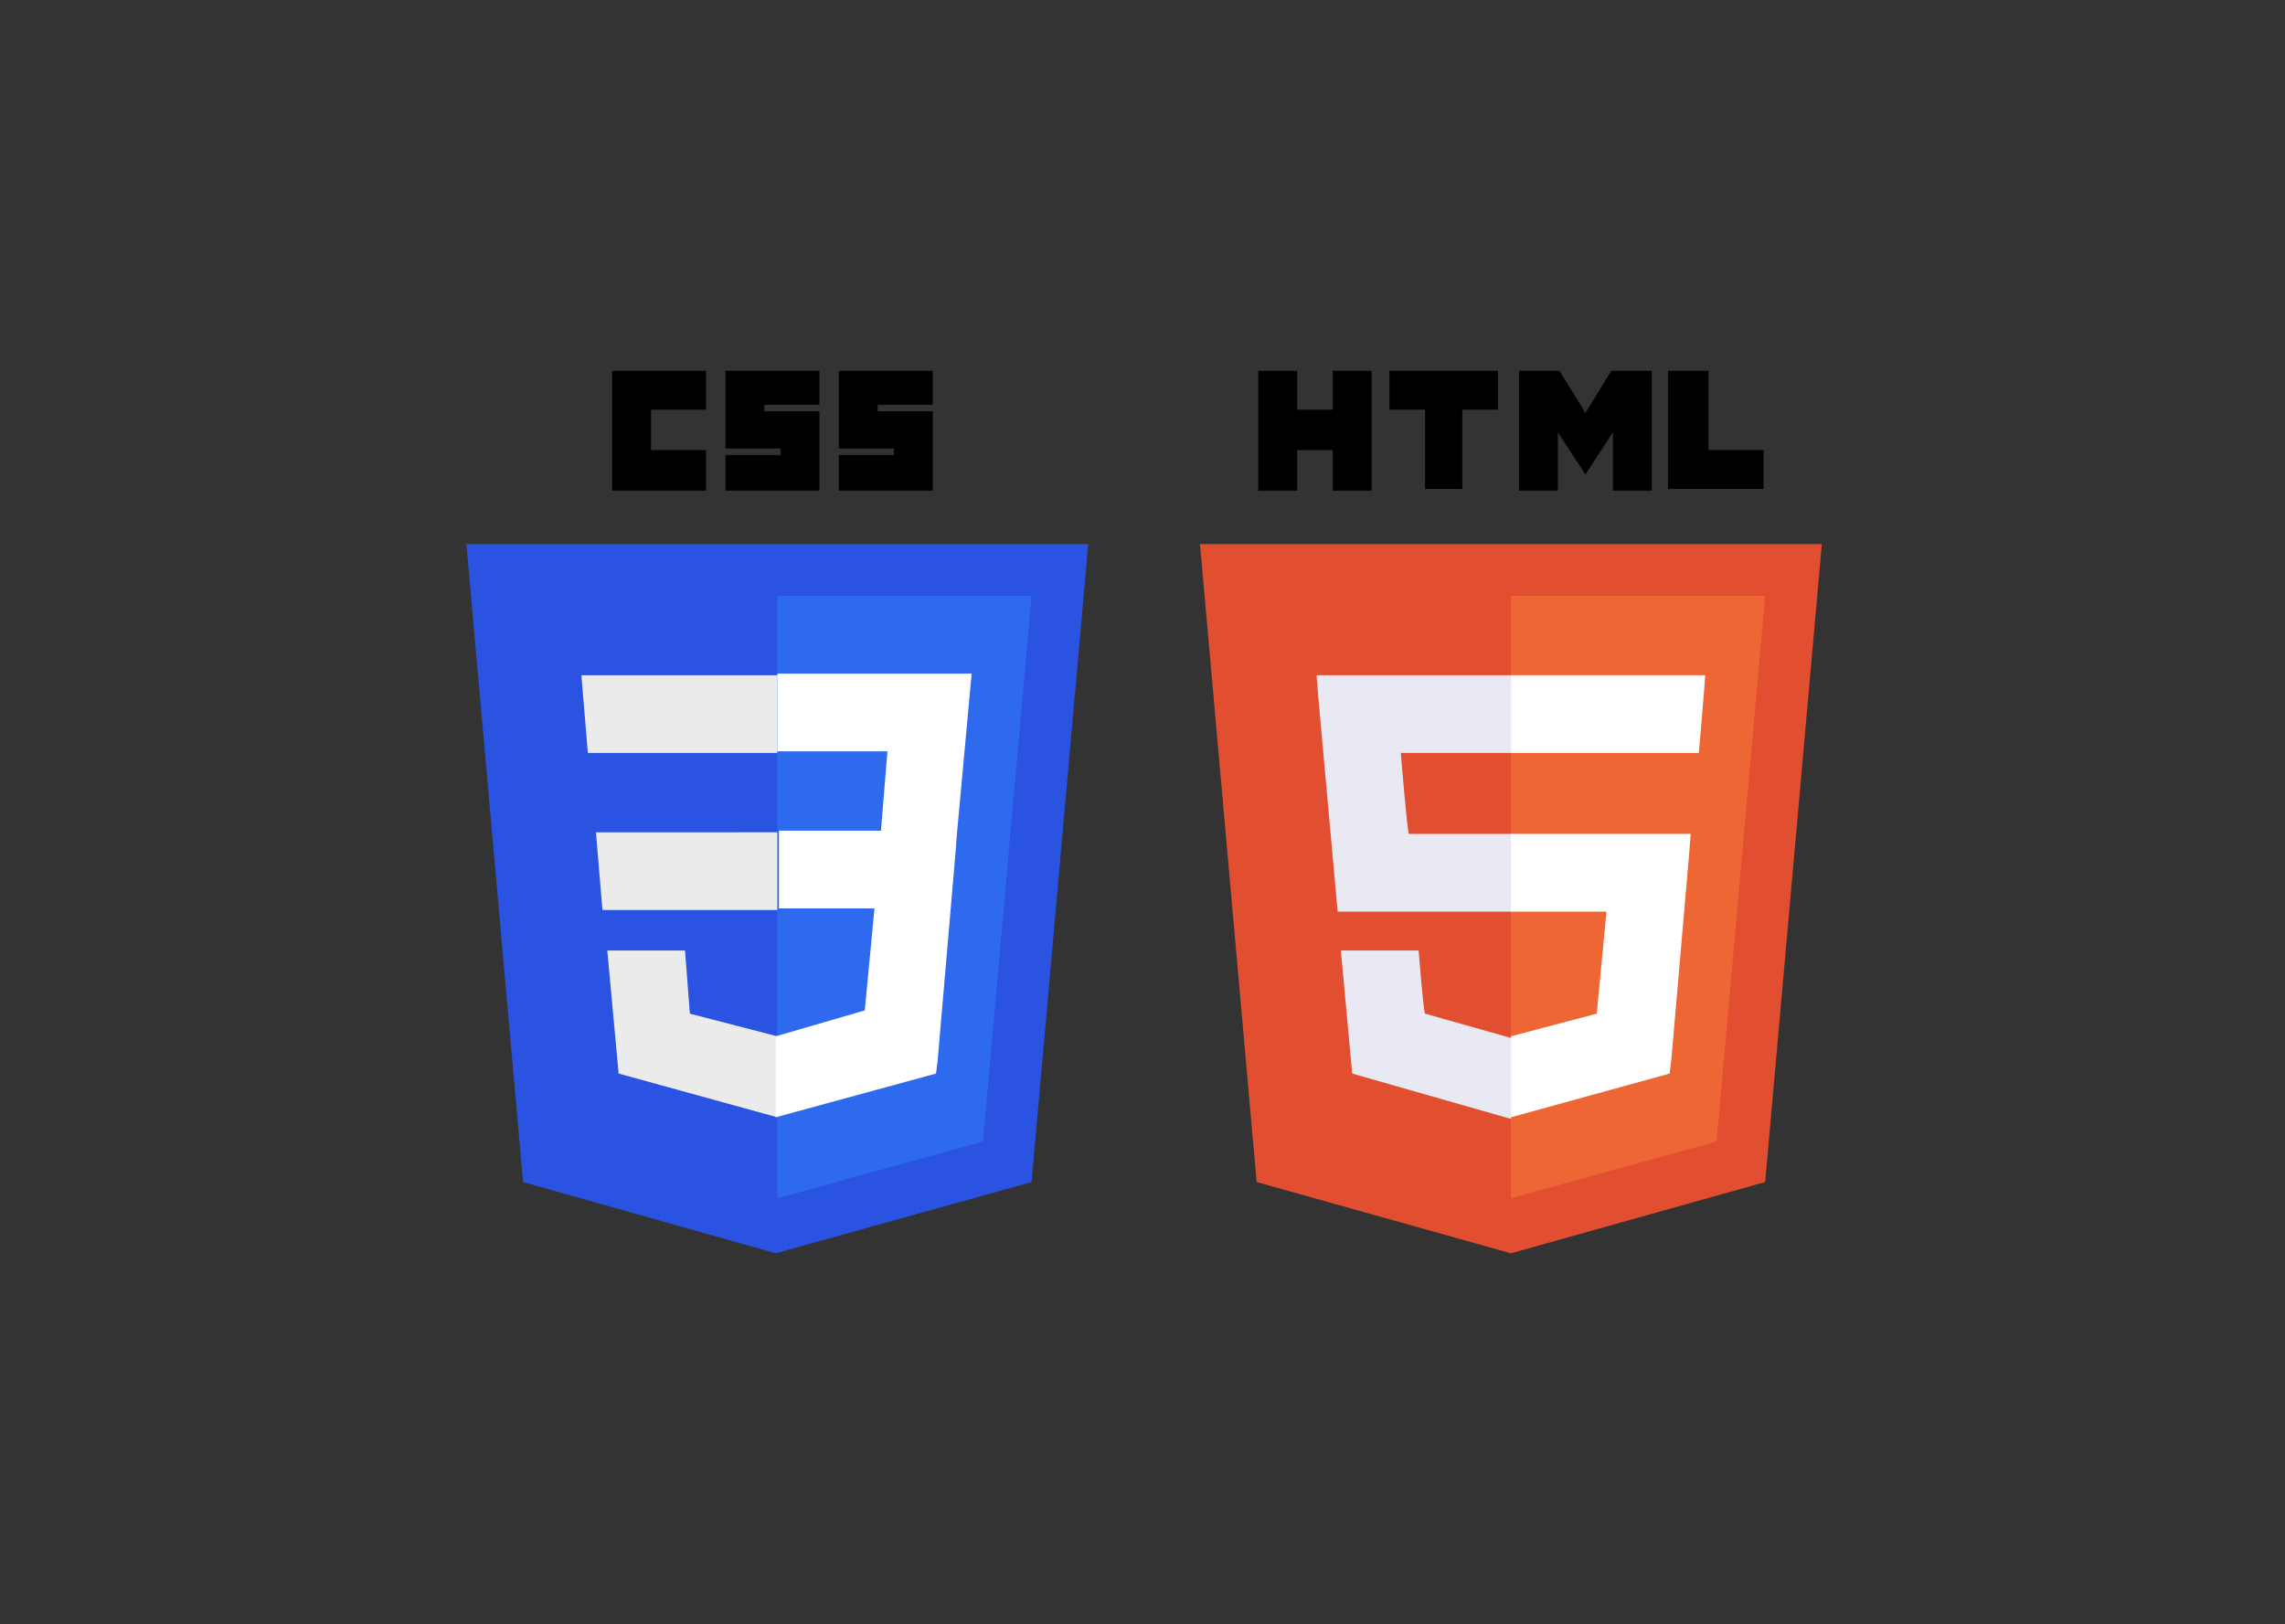<?xml version="1.0" encoding="utf-8"?>
<!-- Generator: Adobe Illustrator 26.0.3, SVG Export Plug-In . SVG Version: 6.00 Build 0)  -->
<svg version="1.0" id="katman_1" xmlns="http://www.w3.org/2000/svg" xmlns:xlink="http://www.w3.org/1999/xlink" x="0px" y="0px"
	 viewBox="0 0 141.1 100.3" style="enable-background:new 0 0 141.1 100.3;" xml:space="preserve">
<rect x="0" y="0" width="141.1" height="100.3" fill="#333333" stroke="none"/>
<style type="text/css">
	.st0{fill-rule:evenodd;clip-rule:evenodd;fill:#2A53E1;}
	.st1{fill-rule:evenodd;clip-rule:evenodd;fill:#2E6AEE;}
	.st2{fill-rule:evenodd;clip-rule:evenodd;fill:#EBEBEB;}
	.st3{fill-rule:evenodd;clip-rule:evenodd;}
	.st4{fill-rule:evenodd;clip-rule:evenodd;fill:#FFFFFF;}
	.st5{fill-rule:evenodd;clip-rule:evenodd;fill:#E24E30;}
	.st6{fill-rule:evenodd;clip-rule:evenodd;fill:#EF6635;}
	.st7{fill-rule:evenodd;clip-rule:evenodd;fill:#E8E9F2;}
</style>
<g>
	<path class="st0" d="M47.9,77.4L32.3,73l-3.5-39.4h38.4L63.7,73L47.9,77.4z"/>
	<path class="st1" d="M60.7,70.5l3-33.7H48V74L60.7,70.5z"/>
	<path class="st2" d="M36.8,51.4l0.4,4.8H48v-4.8H36.8z M35.9,41.7l0.4,4.8H48v-4.8C48,41.7,35.9,41.7,35.9,41.7z M48,64L48,64
		l-5.4-1.4l-0.3-3.9h-4.8l0.7,7.6L48,69l0,0C48,69,48,64,48,64z"/>
	<path class="st3" d="M37.8,22.9h5.8v2.4h-3.4v2.5h3.4v2.5h-5.8V22.9z M44.8,22.9h5.8V25h-3.4v0.4h3.4v4.9h-5.8v-2.2h3.4v-0.4h-3.4
		V22.9z M51.8,22.9h5.8V25h-3.4v0.4h3.4v4.9h-5.8v-2.2h3.4v-0.4h-3.4V22.9z"/>
	<path class="st4" d="M59.1,51.4l0.9-9.8h-12v4.8h6.8l-0.4,4.9h-6.3v4.8h5.9l-0.6,6.3L47.9,64v5l9.9-2.7l0.1-0.8L59,52.7L59.1,51.4z
		"/>
	<path class="st5" d="M112.5,33.6L109,73l-15.7,4.4L77.6,73l-3.5-39.4L112.5,33.6z"/>
	<path class="st6" d="M93.3,74l12.7-3.5l3-33.7H93.3V74z"/>
	<path class="st7" d="M86.5,46.5h6.8v-4.8H81.3l0.1,1.3l1.2,13.3h10.8v-4.8h-6.4C86.9,51.4,86.5,46.5,86.5,46.5z M87.6,58.7h-4.8
		l0.7,7.6l9.8,2.8l0,0v-5l0,0l-5.3-1.5C87.9,62.5,87.6,58.7,87.6,58.7z"/>
	<path class="st3" d="M77.7,22.9h2.4v2.4h2.2v-2.4h2.4v7.4h-2.4v-2.5h-2.2v2.5h-2.4V22.9z M88,25.3h-2.2v-2.4h6.7v2.4h-2.2v4.9H88
		V25.3z M93.7,22.9h2.6l1.6,2.6l1.6-2.6h2.5v7.4h-2.4v-3.6l-1.7,2.6h0l-1.7-2.6v3.6h-2.4V22.9z M103.1,22.9h2.4v4.9h3.4v2.4h-5.9
		V22.9z"/>
	<path class="st4" d="M93.3,56.3h5.9l-0.6,6.3L93.3,64v5l9.8-2.7l0.1-0.8l1.1-12.7l0.1-1.3H93.3C93.3,51.4,93.3,56.3,93.3,56.3z
		 M93.3,46.5L93.3,46.5l11.6,0l0.1-1.1l0.2-2.4l0.1-1.3h-12V46.5z"/>
</g>
</svg>
